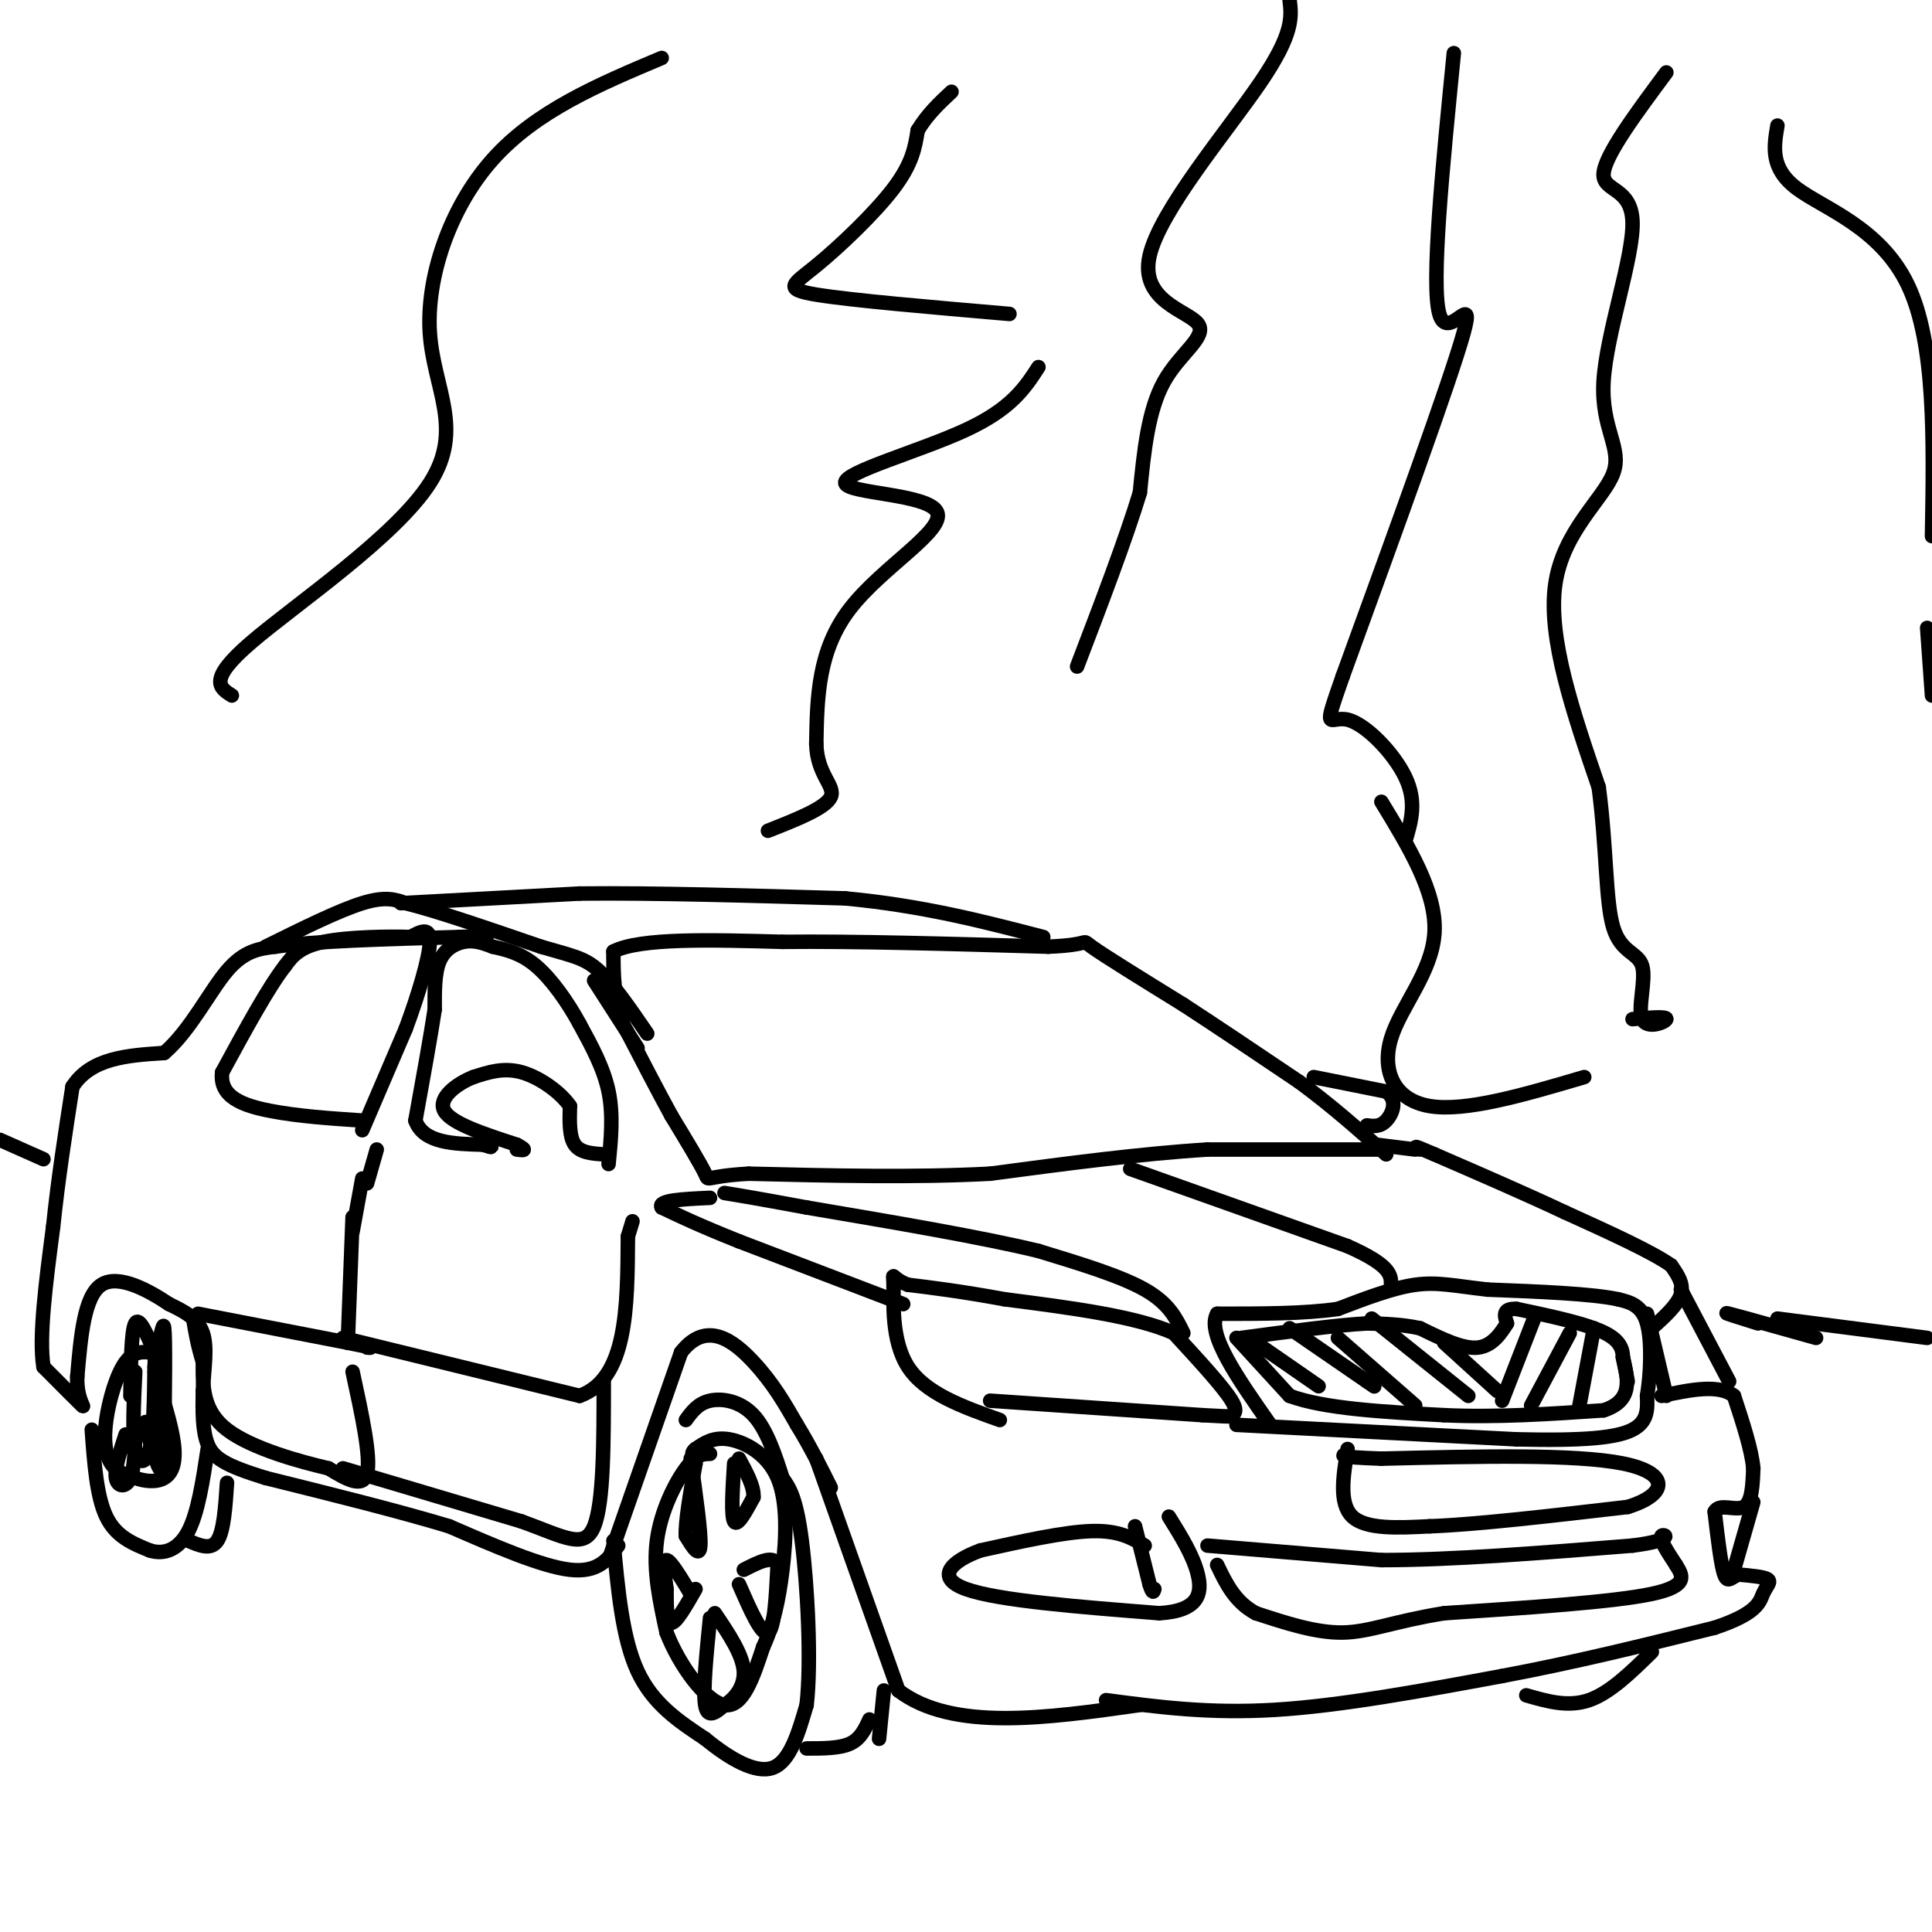 <svg viewBox='0 0 400 400' version='1.1' xmlns='http://www.w3.org/2000/svg' xmlns:xlink='http://www.w3.org/1999/xlink'><g fill='none' stroke='#000000' stroke-width='3' stroke-linecap='round' stroke-linejoin='round'><path d='M169,302c0.000,0.000 17.000,48.000 17,48'/><path d='M186,350c11.167,8.500 30.583,5.750 50,3'/><path d='M229,352c10.667,1.417 21.333,2.833 35,2c13.667,-0.833 30.333,-3.917 47,-7'/><path d='M311,347c15.167,-2.833 29.583,-6.417 44,-10'/><path d='M355,337c8.940,-2.964 9.292,-5.375 10,-7c0.708,-1.625 1.774,-2.464 1,-3c-0.774,-0.536 -3.387,-0.768 -6,-1'/><path d='M360,326c-1.511,0.422 -2.289,1.978 -3,0c-0.711,-1.978 -1.356,-7.489 -2,-13'/><path d='M355,313c0.933,-1.889 4.267,-0.111 6,-1c1.733,-0.889 1.867,-4.444 2,-8'/><path d='M363,304c-0.333,-3.833 -2.167,-9.417 -4,-15'/><path d='M359,289c-3.167,-2.500 -9.083,-1.250 -15,0'/><path d='M341,272c0.000,0.000 4.000,17.000 4,17'/><path d='M342,275c2.667,-2.417 5.333,-4.833 6,-7c0.667,-2.167 -0.667,-4.083 -2,-6'/><path d='M346,262c-4.000,-2.833 -13.000,-6.917 -22,-11'/><path d='M324,251c-8.167,-3.833 -17.583,-7.917 -27,-12'/><path d='M297,239c-5.000,-2.167 -4.000,-1.583 -3,-1'/><path d='M205,290c0.000,0.000 44.000,3.000 44,3'/><path d='M249,293c8.024,0.476 6.083,0.167 6,0c-0.083,-0.167 1.690,-0.190 0,-3c-1.690,-2.810 -6.845,-8.405 -12,-14'/><path d='M243,276c-7.833,-3.500 -21.417,-5.250 -35,-7'/><path d='M208,269c-9.167,-1.667 -14.583,-2.333 -20,-3'/><path d='M188,266c-3.726,-1.345 -3.042,-3.208 -3,0c0.042,3.208 -0.560,11.488 3,17c3.560,5.512 11.280,8.256 19,11'/><path d='M256,295c0.000,0.000 58.000,3.000 58,3'/><path d='M314,298c14.222,0.333 20.778,-0.333 24,-2c3.222,-1.667 3.111,-4.333 3,-7'/><path d='M341,289c0.733,-4.200 1.067,-11.200 0,-15c-1.067,-3.800 -3.533,-4.400 -6,-5'/><path d='M335,269c-5.500,-1.167 -16.250,-1.583 -27,-2'/><path d='M308,267c-6.822,-0.756 -10.378,-1.644 -15,-1c-4.622,0.644 -10.311,2.822 -16,5'/><path d='M277,271c-6.833,1.000 -15.917,1.000 -25,1'/><path d='M252,272c-2.333,4.000 4.333,13.500 11,23'/><path d='M256,277c0.000,0.000 11.000,12.000 11,12'/><path d='M267,289c7.167,2.667 19.583,3.333 32,4'/><path d='M299,293c10.833,0.500 21.917,-0.250 33,-1'/><path d='M332,292c6.167,-2.000 5.083,-6.500 4,-11'/><path d='M336,281c0.000,-2.867 -2.000,-4.533 -6,-6c-4.000,-1.467 -10.000,-2.733 -16,-4'/><path d='M314,271c-3.000,-0.167 -2.500,1.417 -2,3'/><path d='M312,274c-1.111,1.756 -2.889,4.644 -6,5c-3.111,0.356 -7.556,-1.822 -12,-4'/><path d='M294,275c-3.833,-0.833 -7.417,-0.917 -11,-1'/><path d='M283,274c-6.167,0.333 -16.083,1.667 -26,3'/><path d='M260,278c0.000,0.000 13.000,9.000 13,9'/><path d='M267,275c0.000,0.000 16.000,11.000 16,11'/><path d='M283,286c2.667,1.833 1.333,0.917 0,0'/><path d='M277,277c0.000,0.000 16.000,14.000 16,14'/><path d='M284,273c0.000,0.000 20.000,16.000 20,16'/><path d='M299,278c0.000,0.000 11.000,10.000 11,10'/><path d='M318,272c0.000,0.000 -7.000,18.000 -7,18'/><path d='M325,276c0.000,0.000 -8.000,15.000 -8,15'/><path d='M330,275c0.000,0.000 -3.000,16.000 -3,16'/><path d='M336,281c0.000,0.000 1.000,5.000 1,5'/><path d='M287,238c0.000,0.000 -37.000,0.000 -37,0'/><path d='M250,238c-13.667,0.833 -29.333,2.917 -45,5'/><path d='M205,243c-15.833,0.833 -32.917,0.417 -50,0'/><path d='M155,243c-9.467,0.533 -8.133,1.867 -9,0c-0.867,-1.867 -3.933,-6.933 -7,-12'/><path d='M139,231c-2.833,-5.167 -6.417,-12.083 -10,-19'/><path d='M129,212c-2.000,-5.667 -2.000,-10.333 -2,-15'/><path d='M127,197c5.500,-2.833 20.250,-2.417 35,-2'/><path d='M162,195c15.000,-0.167 35.000,0.417 55,1'/><path d='M217,196c9.711,-0.378 6.489,-1.822 9,0c2.511,1.822 10.756,6.911 19,12'/><path d='M245,208c7.167,4.667 15.583,10.333 24,16'/><path d='M269,224c7.000,5.167 12.500,10.083 18,15'/><path d='M293,238c0.000,0.000 -8.000,-1.000 -8,-1'/><path d='M272,223c0.000,0.000 15.000,3.000 15,3'/><path d='M287,226c2.511,1.756 1.289,4.644 0,6c-1.289,1.356 -2.644,1.178 -4,1'/><path d='M234,242c0.000,0.000 45.000,16.000 45,16'/><path d='M279,258c9.000,4.000 9.000,6.000 9,8'/><path d='M245,276c-1.500,-3.083 -3.000,-6.167 -8,-9c-5.000,-2.833 -13.500,-5.417 -22,-8'/><path d='M215,259c-11.667,-2.833 -29.833,-5.917 -48,-9'/><path d='M167,250c-10.833,-2.000 -13.917,-2.500 -17,-3'/><path d='M187,270c0.000,0.000 -34.000,-13.000 -34,-13'/><path d='M153,257c-8.333,-3.333 -12.167,-5.167 -16,-7'/><path d='M137,250c-1.000,-1.500 4.500,-1.750 10,-2'/><path d='M126,241c0.500,-5.083 1.000,-10.167 0,-15c-1.000,-4.833 -3.500,-9.417 -6,-14'/><path d='M120,212c-2.533,-4.667 -5.867,-9.333 -9,-12c-3.133,-2.667 -6.067,-3.333 -9,-4'/><path d='M102,196c-2.464,-0.964 -4.125,-1.375 -6,-1c-1.875,0.375 -3.964,1.536 -5,4c-1.036,2.464 -1.018,6.232 -1,10'/><path d='M90,209c-0.833,5.500 -2.417,14.250 -4,23'/><path d='M86,232c1.667,4.667 7.833,4.833 14,5'/><path d='M100,237c2.500,0.833 1.750,0.417 1,0'/><path d='M125,239c-2.417,-0.167 -4.833,-0.333 -6,-2c-1.167,-1.667 -1.083,-4.833 -1,-8'/><path d='M118,229c-1.933,-2.844 -6.267,-5.956 -10,-7c-3.733,-1.044 -6.867,-0.022 -10,1'/><path d='M98,223c-3.556,1.400 -7.444,4.400 -6,7c1.444,2.600 8.222,4.800 15,7'/><path d='M107,237c2.500,1.333 1.250,1.167 0,1'/><path d='M75,234c0.000,0.000 9.000,-21.000 9,-21'/><path d='M84,213c2.689,-7.222 4.911,-14.778 5,-18c0.089,-3.222 -1.956,-2.111 -4,-1'/><path d='M85,194c-4.267,-0.156 -12.933,-0.044 -18,1c-5.067,1.044 -6.533,3.022 -8,5'/><path d='M59,200c-3.500,4.500 -8.250,13.250 -13,22'/><path d='M46,222c-0.644,5.111 4.244,6.889 10,8c5.756,1.111 12.378,1.556 19,2'/><path d='M41,272c0.000,0.000 31.000,6.000 31,6'/><path d='M72,278c5.833,1.167 4.917,1.083 4,1'/><path d='M72,278c0.000,0.000 1.000,-26.000 1,-26'/><path d='M71,277c0.000,0.000 49.000,12.000 49,12'/><path d='M120,289c9.833,-3.500 9.917,-18.250 10,-33'/><path d='M130,256c1.667,-5.500 0.833,-2.750 0,0'/><path d='M73,255c0.000,0.000 2.000,-11.000 2,-11'/><path d='M78,238c0.000,0.000 -2.000,7.000 -2,7'/><path d='M73,284c1.917,8.833 3.833,17.667 3,21c-0.833,3.333 -4.417,1.167 -8,-1'/><path d='M68,304c-5.689,-1.311 -15.911,-4.089 -21,-8c-5.089,-3.911 -5.044,-8.956 -5,-14'/><path d='M42,282c-1.167,-3.833 -1.583,-6.417 -2,-9'/><path d='M71,304c0.000,0.000 37.000,11.000 37,11'/><path d='M108,315c9.000,3.267 13.000,5.933 15,1c2.000,-4.933 2.000,-17.467 2,-30'/><path d='M126,323c0.000,0.000 15.000,-43.000 15,-43'/><path d='M141,280c5.267,-6.822 10.933,-2.378 15,2c4.067,4.378 6.533,8.689 9,13'/><path d='M165,295c2.667,4.333 4.833,8.667 7,13'/><path d='M128,320c-2.083,2.833 -4.167,5.667 -10,5c-5.833,-0.667 -15.417,-4.833 -25,-9'/><path d='M93,316c-10.500,-3.167 -24.250,-6.583 -38,-10'/><path d='M55,306c-8.533,-2.622 -10.867,-4.178 -12,-7c-1.133,-2.822 -1.067,-6.911 -1,-11'/><path d='M42,288c0.156,-4.111 1.044,-8.889 0,-12c-1.044,-3.111 -4.022,-4.556 -7,-6'/><path d='M35,270c-3.978,-2.667 -10.422,-6.333 -14,-4c-3.578,2.333 -4.289,10.667 -5,19'/><path d='M16,285c-0.200,4.644 1.800,6.756 1,6c-0.800,-0.756 -4.400,-4.378 -8,-8'/><path d='M9,283c-1.000,-6.167 0.500,-17.583 2,-29'/><path d='M11,254c1.000,-9.667 2.500,-19.333 4,-29'/><path d='M15,225c3.833,-6.000 11.417,-6.500 19,-7'/><path d='M34,218c5.400,-4.644 9.400,-12.756 13,-17c3.600,-4.244 6.800,-4.622 10,-5'/><path d='M57,196c8.000,-1.167 23.000,-1.583 38,-2'/><path d='M95,194c7.167,-0.333 6.083,-0.167 5,0'/><path d='M55,196c7.583,-3.750 15.167,-7.500 20,-9c4.833,-1.500 6.917,-0.750 9,0'/><path d='M84,187c6.167,1.500 17.083,5.250 28,9'/><path d='M112,196c6.578,1.933 9.022,2.267 12,5c2.978,2.733 6.489,7.867 10,13'/><path d='M123,203c0.000,0.000 9.000,14.000 9,14'/><path d='M83,187c0.000,0.000 37.000,-2.000 37,-2'/><path d='M120,185c15.333,-0.167 35.167,0.417 55,1'/><path d='M175,186c16.000,1.500 28.500,4.750 41,8'/><path d='M127,319c0.917,10.083 1.833,20.167 5,27c3.167,6.833 8.583,10.417 14,14'/><path d='M146,360c4.978,4.089 10.422,7.311 14,6c3.578,-1.311 5.289,-7.156 7,-13'/><path d='M167,353c1.044,-9.000 0.156,-25.000 -1,-34c-1.156,-9.000 -2.578,-11.000 -4,-13'/><path d='M162,306c-1.500,-4.726 -3.250,-10.042 -6,-13c-2.750,-2.958 -6.500,-3.560 -9,-3c-2.500,0.560 -3.750,2.280 -5,4'/><path d='M183,350c0.000,0.000 -1.000,10.000 -1,10'/><path d='M147,335c-0.750,7.500 -1.500,15.000 -1,18c0.500,3.000 2.250,1.500 4,0'/><path d='M150,353c1.778,-1.022 4.222,-3.578 4,-7c-0.222,-3.422 -3.111,-7.711 -6,-12'/><path d='M153,328c2.333,5.333 4.667,10.667 6,10c1.333,-0.667 1.667,-7.333 2,-14'/><path d='M161,324c-0.833,-2.167 -3.917,-0.583 -7,1'/><path d='M152,303c-0.333,5.417 -0.667,10.833 0,12c0.667,1.167 2.333,-1.917 4,-5'/><path d='M156,310c0.167,-2.167 -1.417,-5.083 -3,-8'/><path d='M143,302c1.083,7.667 2.167,15.333 2,18c-0.167,2.667 -1.583,0.333 -3,-2'/><path d='M142,318c-0.167,-2.833 0.917,-8.917 2,-15'/><path d='M144,329c-2.000,3.500 -4.000,7.000 -5,7c-1.000,0.000 -1.000,-3.500 -1,-7'/><path d='M138,329c-0.378,-2.733 -0.822,-6.067 0,-6c0.822,0.067 2.911,3.533 5,7'/><path d='M147,301c-1.400,0.022 -2.800,0.044 -5,3c-2.200,2.956 -5.200,8.844 -6,15c-0.800,6.156 0.600,12.578 2,19'/><path d='M138,338c2.622,6.822 8.178,14.378 12,15c3.822,0.622 5.911,-5.689 8,-12'/><path d='M158,341c2.067,-4.463 3.234,-9.619 4,-16c0.766,-6.381 1.129,-13.987 -1,-19c-2.129,-5.013 -6.751,-7.432 -10,-8c-3.249,-0.568 -5.124,0.716 -7,2'/><path d='M144,300c-1.167,0.833 -0.583,1.917 0,3'/><path d='M19,296c0.500,6.917 1.000,13.833 3,18c2.000,4.167 5.500,5.583 9,7'/><path d='M31,321c3.000,0.956 6.000,-0.156 8,-4c2.000,-3.844 3.000,-10.422 4,-17'/><path d='M47,307c-0.333,5.000 -0.667,10.000 -2,12c-1.333,2.000 -3.667,1.000 -6,0'/><path d='M27,289c0.083,-6.750 0.167,-13.500 1,-15c0.833,-1.500 2.417,2.250 4,6'/><path d='M32,280c1.067,-1.200 1.733,-7.200 2,-5c0.267,2.200 0.133,12.600 0,23'/><path d='M34,298c-0.089,5.311 -0.311,7.089 -1,6c-0.689,-1.089 -1.844,-5.044 -3,-9'/><path d='M30,295c-0.167,-1.333 0.917,-0.167 2,1'/><path d='M26,297c-1.156,3.556 -2.311,7.111 -2,9c0.311,1.889 2.089,2.111 3,0c0.911,-2.111 0.956,-6.556 1,-11'/><path d='M28,284c-0.311,6.378 -0.622,12.756 0,16c0.622,3.244 2.178,3.356 3,0c0.822,-3.356 0.911,-10.178 1,-17'/><path d='M32,283c0.167,-3.272 0.083,-2.951 -1,-3c-1.083,-0.049 -3.167,-0.467 -5,2c-1.833,2.467 -3.417,7.818 -4,12c-0.583,4.182 -0.167,7.195 1,9c1.167,1.805 3.083,2.403 5,3'/><path d='M28,306c1.964,0.702 4.375,0.958 6,0c1.625,-0.958 2.464,-3.131 2,-7c-0.464,-3.869 -2.232,-9.435 -4,-15'/><path d='M180,356c-0.917,2.000 -1.833,4.000 -4,5c-2.167,1.000 -5.583,1.000 -9,1'/><path d='M342,342c-4.333,4.250 -8.667,8.500 -13,10c-4.333,1.500 -8.667,0.250 -13,-1'/><path d='M0,236c0.000,0.000 9.000,4.000 9,4'/><path d='M399,277c0.000,0.000 -31.000,-4.000 -31,-4'/><path d='M364,274c-4.000,-1.250 -8.000,-2.500 -6,-2c2.000,0.500 10.000,2.750 18,5'/><path d='M348,267c0.000,0.000 10.000,19.000 10,19'/><path d='M363,311c0.000,0.000 -4.000,14.000 -4,14'/><path d='M237,320c-2.667,-1.583 -5.333,-3.167 -11,-3c-5.667,0.167 -14.333,2.083 -23,4'/><path d='M203,321c-6.022,2.178 -9.578,5.622 -3,8c6.578,2.378 23.289,3.689 40,5'/><path d='M240,334c8.267,-0.467 8.933,-4.133 8,-8c-0.933,-3.867 -3.467,-7.933 -6,-12'/><path d='M279,300c-0.917,5.667 -1.833,11.333 1,14c2.833,2.667 9.417,2.333 16,2'/><path d='M296,316c9.500,-0.333 25.250,-2.167 41,-4'/><path d='M337,312c8.378,-2.578 8.822,-7.022 -1,-9c-9.822,-1.978 -29.911,-1.489 -50,-1'/><path d='M286,302c-9.500,-0.333 -8.250,-0.667 -7,-1'/><path d='M250,320c0.000,0.000 36.000,3.000 36,3'/><path d='M286,323c14.667,0.000 33.333,-1.500 52,-3'/><path d='M338,320c9.289,-1.178 6.511,-2.622 6,-2c-0.511,0.622 1.244,3.311 3,6'/><path d='M347,324c1.267,2.089 2.933,4.311 -5,6c-7.933,1.689 -25.467,2.844 -43,4'/><path d='M299,334c-10.556,1.689 -15.444,3.911 -21,4c-5.556,0.089 -11.778,-1.956 -18,-4'/><path d='M260,334c-4.333,-2.333 -6.167,-6.167 -8,-10'/><path d='M235,316c0.000,0.000 3.000,12.000 3,12'/><path d='M238,328c0.667,2.167 0.833,1.583 1,1'/><path d='M215,76c-2.801,4.316 -5.601,8.632 -15,13c-9.399,4.368 -25.396,8.789 -25,11c0.396,2.211 17.183,2.211 19,6c1.817,3.789 -11.338,11.368 -18,20c-6.662,8.632 -6.831,18.316 -7,28'/><path d='M169,154c0.156,6.489 4.044,8.711 3,11c-1.044,2.289 -7.022,4.644 -13,7'/><path d='M209,65c-16.458,-1.417 -32.917,-2.833 -40,-4c-7.083,-1.167 -4.792,-2.083 0,-6c4.792,-3.917 12.083,-10.833 16,-16c3.917,-5.167 4.458,-8.583 5,-12'/><path d='M190,27c2.000,-3.333 4.500,-5.667 7,-8'/><path d='M267,0c0.419,3.474 0.839,6.947 -6,17c-6.839,10.053 -20.936,26.684 -23,36c-2.064,9.316 7.906,11.316 10,14c2.094,2.684 -3.687,6.053 -7,12c-3.313,5.947 -4.156,14.474 -5,23'/><path d='M236,102c-3.000,9.833 -8.000,22.917 -13,36'/><path d='M301,11c-2.378,23.933 -4.756,47.867 -3,54c1.756,6.133 7.644,-5.533 5,4c-2.644,9.533 -13.822,40.267 -25,71'/><path d='M278,140c-4.357,12.464 -2.750,8.125 1,9c3.750,0.875 9.643,6.964 12,12c2.357,5.036 1.179,9.018 0,13'/><path d='M345,15c-6.402,8.621 -12.803,17.243 -13,21c-0.197,3.757 5.812,2.650 6,10c0.188,7.350 -5.444,23.156 -6,33c-0.556,9.844 3.966,13.727 2,19c-1.966,5.273 -10.419,11.935 -12,23c-1.581,11.065 3.709,26.532 9,42'/><path d='M331,163c1.680,12.759 1.381,23.656 3,29c1.619,5.344 5.156,5.133 6,8c0.844,2.867 -1.003,8.810 0,11c1.003,2.190 4.858,0.626 5,0c0.142,-0.626 -3.429,-0.313 -7,0'/><path d='M286,166c5.714,9.375 11.429,18.750 11,27c-0.429,8.250 -7.000,15.375 -9,22c-2.000,6.625 0.571,12.750 8,14c7.429,1.250 19.714,-2.375 32,-6'/><path d='M368,26c-0.756,4.422 -1.511,8.844 4,13c5.511,4.156 17.289,8.044 23,20c5.711,11.956 5.356,31.978 5,52'/><path d='M399,130c0.000,0.000 1.000,14.000 1,14'/><path d='M137,12c-13.032,5.493 -26.064,10.986 -35,21c-8.936,10.014 -13.777,24.550 -13,36c0.777,11.450 7.171,19.813 0,31c-7.171,11.187 -27.906,25.196 -37,33c-9.094,7.804 -6.547,9.402 -4,11'/></g>
</svg>